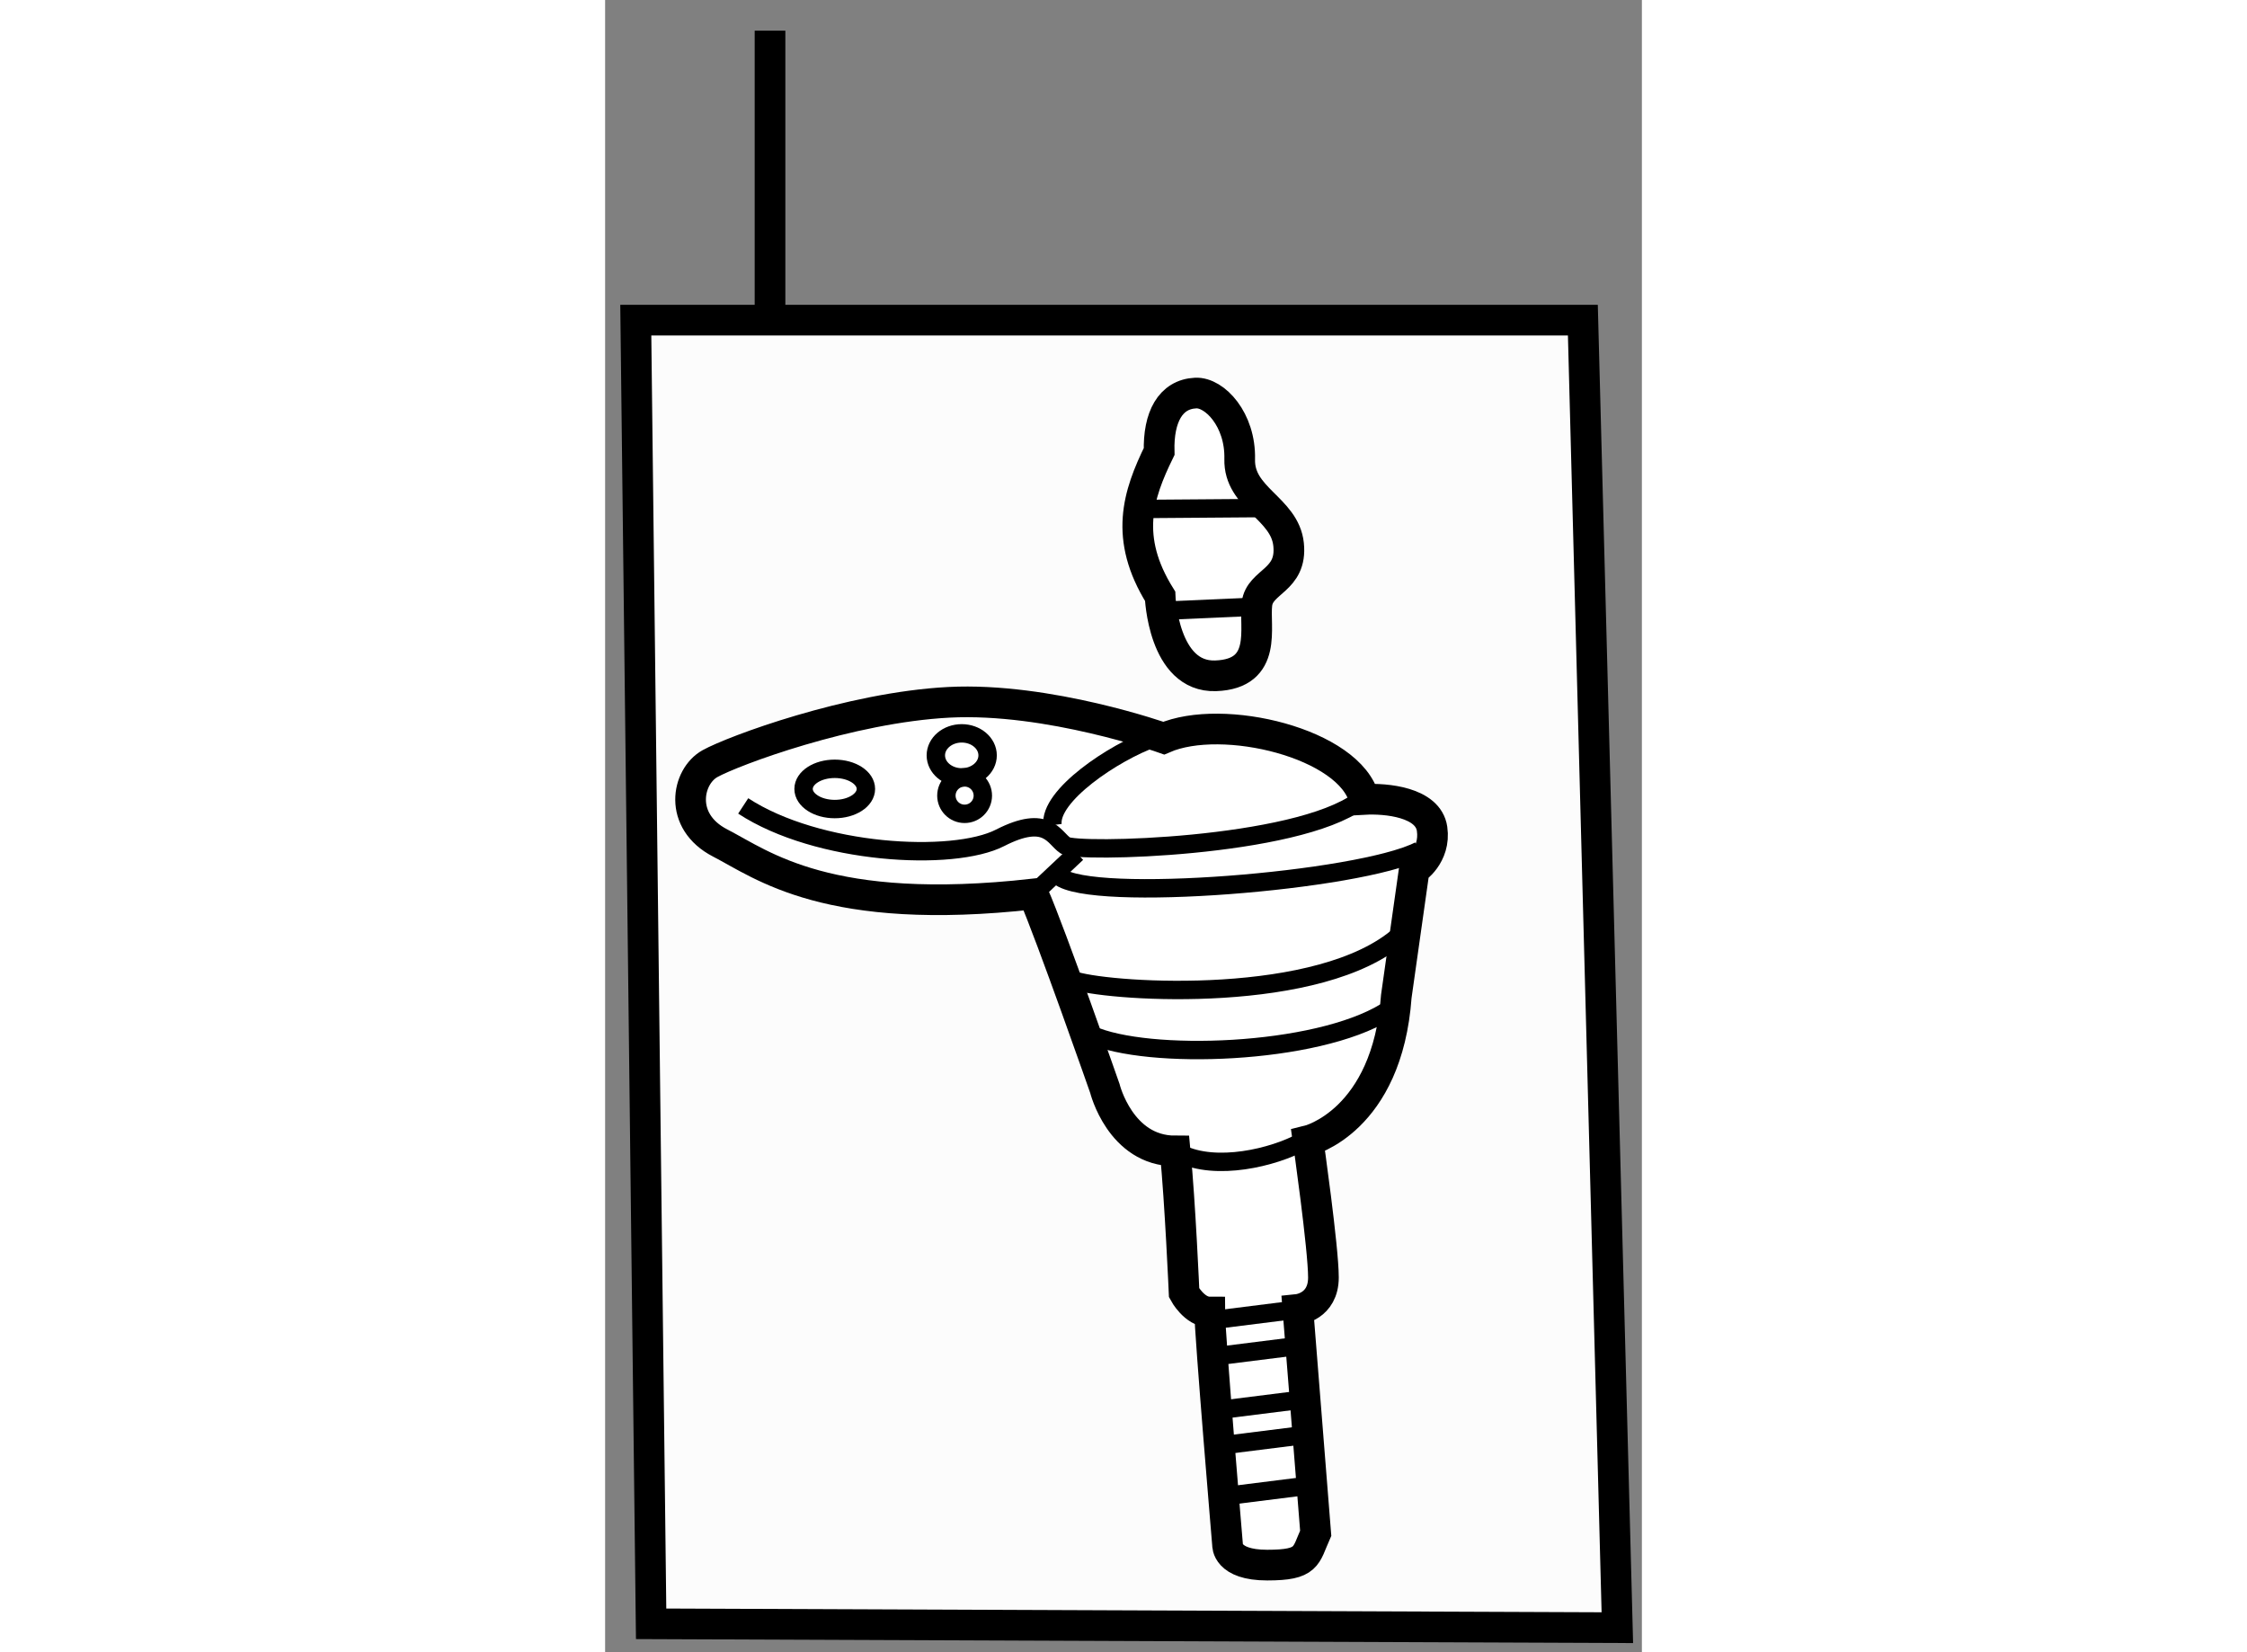 <?xml version="1.0" encoding="utf-8"?>
<!-- Generator: Adobe Illustrator 15.1.0, SVG Export Plug-In . SVG Version: 6.00 Build 0)  -->
<!DOCTYPE svg PUBLIC "-//W3C//DTD SVG 1.1//EN" "http://www.w3.org/Graphics/SVG/1.1/DTD/svg11.dtd">
<svg version="1.1" xmlns="http://www.w3.org/2000/svg" xmlns:xlink="http://www.w3.org/1999/xlink" x="0px" y="0px" width="244.8px"
	 height="180px" viewBox="103.709 112.656 16.9 26.932" enable-background="new 0 0 244.8 180" xml:space="preserve">
	
<rect x="103.709" y="112.656" width="16.9" height="26.932" fill="#808080" stroke="none"/>
	
<g><polygon fill="#FCFCFC" stroke="#000000" stroke-width="0.5" points="104.209,117.875 104.459,139.125 120.209,139.188 
			119.647,117.875 		"></polygon><line fill="#FCFCFC" stroke="#000000" stroke-width="0.5" x1="106.397" y1="113.156" x2="106.397" y2="117.719"></line></g><g><path fill="#FFFFFF" stroke="#000000" stroke-width="0.5" d="M112.815,124.688c0,0-1.877-0.668-3.501-0.584s-3.521,0.791-3.896,1
			s-0.522,0.938,0.166,1.293c0.688,0.354,1.752,1.207,5.105,0.832c0.291,0.668,1.166,3.168,1.166,3.168s0.251,1.02,1.146,1.02
			c0.083,0.855,0.146,2.313,0.146,2.313s0.167,0.313,0.417,0.313c0,0.334,0.291,3.793,0.291,3.793s-0.02,0.332,0.646,0.332
			s0.624-0.145,0.791-0.52L115.002,134c0,0,0.416-0.043,0.416-0.521s-0.25-2.229-0.25-2.229s1.291-0.313,1.438-2.354l0.292-2.063
			c0,0,0.354-0.229,0.291-0.666s-0.749-0.5-1.104-0.48C115.856,124.771,113.774,124.271,112.815,124.688z"></path><path fill="none" stroke="#000000" stroke-width="0.3" d="M105.96,125.793c1.208,0.791,3.417,0.916,4.188,0.52
			c0.771-0.395,0.875,0,1.063,0.125s3.751,0.041,4.792-0.729"></path><path fill="none" stroke="#000000" stroke-width="0.3" d="M112.648,124.688c-0.646,0.23-1.708,0.939-1.646,1.418"></path><line fill="none" stroke="#000000" stroke-width="0.3" x1="110.69" y1="127.229" x2="111.398" y2="126.563"></line><path fill="none" stroke="#000000" stroke-width="0.3" d="M111.106,126.938c0.521,0.438,4.896,0.084,5.875-0.416"></path><path fill="none" stroke="#000000" stroke-width="0.3" d="M111.376,128.646c0.646,0.188,4,0.395,5.292-0.75"></path><path fill="none" stroke="#000000" stroke-width="0.3" d="M111.626,129.521c0.917,0.416,3.666,0.332,4.813-0.375"></path><path fill="none" stroke="#000000" stroke-width="0.3" d="M113.085,131.459c0.583,0.291,1.52,0.063,1.979-0.188"></path><line fill="none" stroke="#000000" stroke-width="0.3" x1="113.631" y1="134.172" x2="115.002" y2="134"></line><line fill="none" stroke="#000000" stroke-width="0.3" x1="113.647" y1="134.766" x2="115.018" y2="134.594"></line><line fill="none" stroke="#000000" stroke-width="0.3" x1="113.709" y1="135.641" x2="115.081" y2="135.469"></line><line fill="none" stroke="#000000" stroke-width="0.3" x1="113.741" y1="136.219" x2="115.112" y2="136.047"></line><line fill="none" stroke="#000000" stroke-width="0.3" x1="113.788" y1="137.047" x2="115.159" y2="136.875"></line><ellipse fill="none" stroke="#000000" stroke-width="0.3" cx="107.452" cy="125.516" rx="0.508" ry="0.328"></ellipse><ellipse fill="none" stroke="#000000" stroke-width="0.3" cx="109.522" cy="124.969" rx="0.422" ry="0.359"></ellipse><circle fill="none" stroke="#000000" stroke-width="0.3" cx="109.569" cy="125.625" r="0.297"></circle></g><g><path fill="#FFFFFF" stroke="#000000" stroke-width="0.5" d="M113.334,119.063c-0.41,0.02-0.609,0.391-0.594,0.953
			c-0.344,0.703-0.578,1.406,0.016,2.359c0,0,0.047,1.328,0.906,1.297s0.625-0.797,0.672-1.172s0.578-0.375,0.516-0.969
			s-0.813-0.75-0.797-1.391S113.647,119.047,113.334,119.063z"></path><line fill="none" stroke="#000000" stroke-width="0.3" x1="112.397" y1="120.953" x2="114.381" y2="120.938"></line><line fill="none" stroke="#000000" stroke-width="0.3" x1="112.866" y1="122.609" x2="114.272" y2="122.547"></line></g>


</svg>